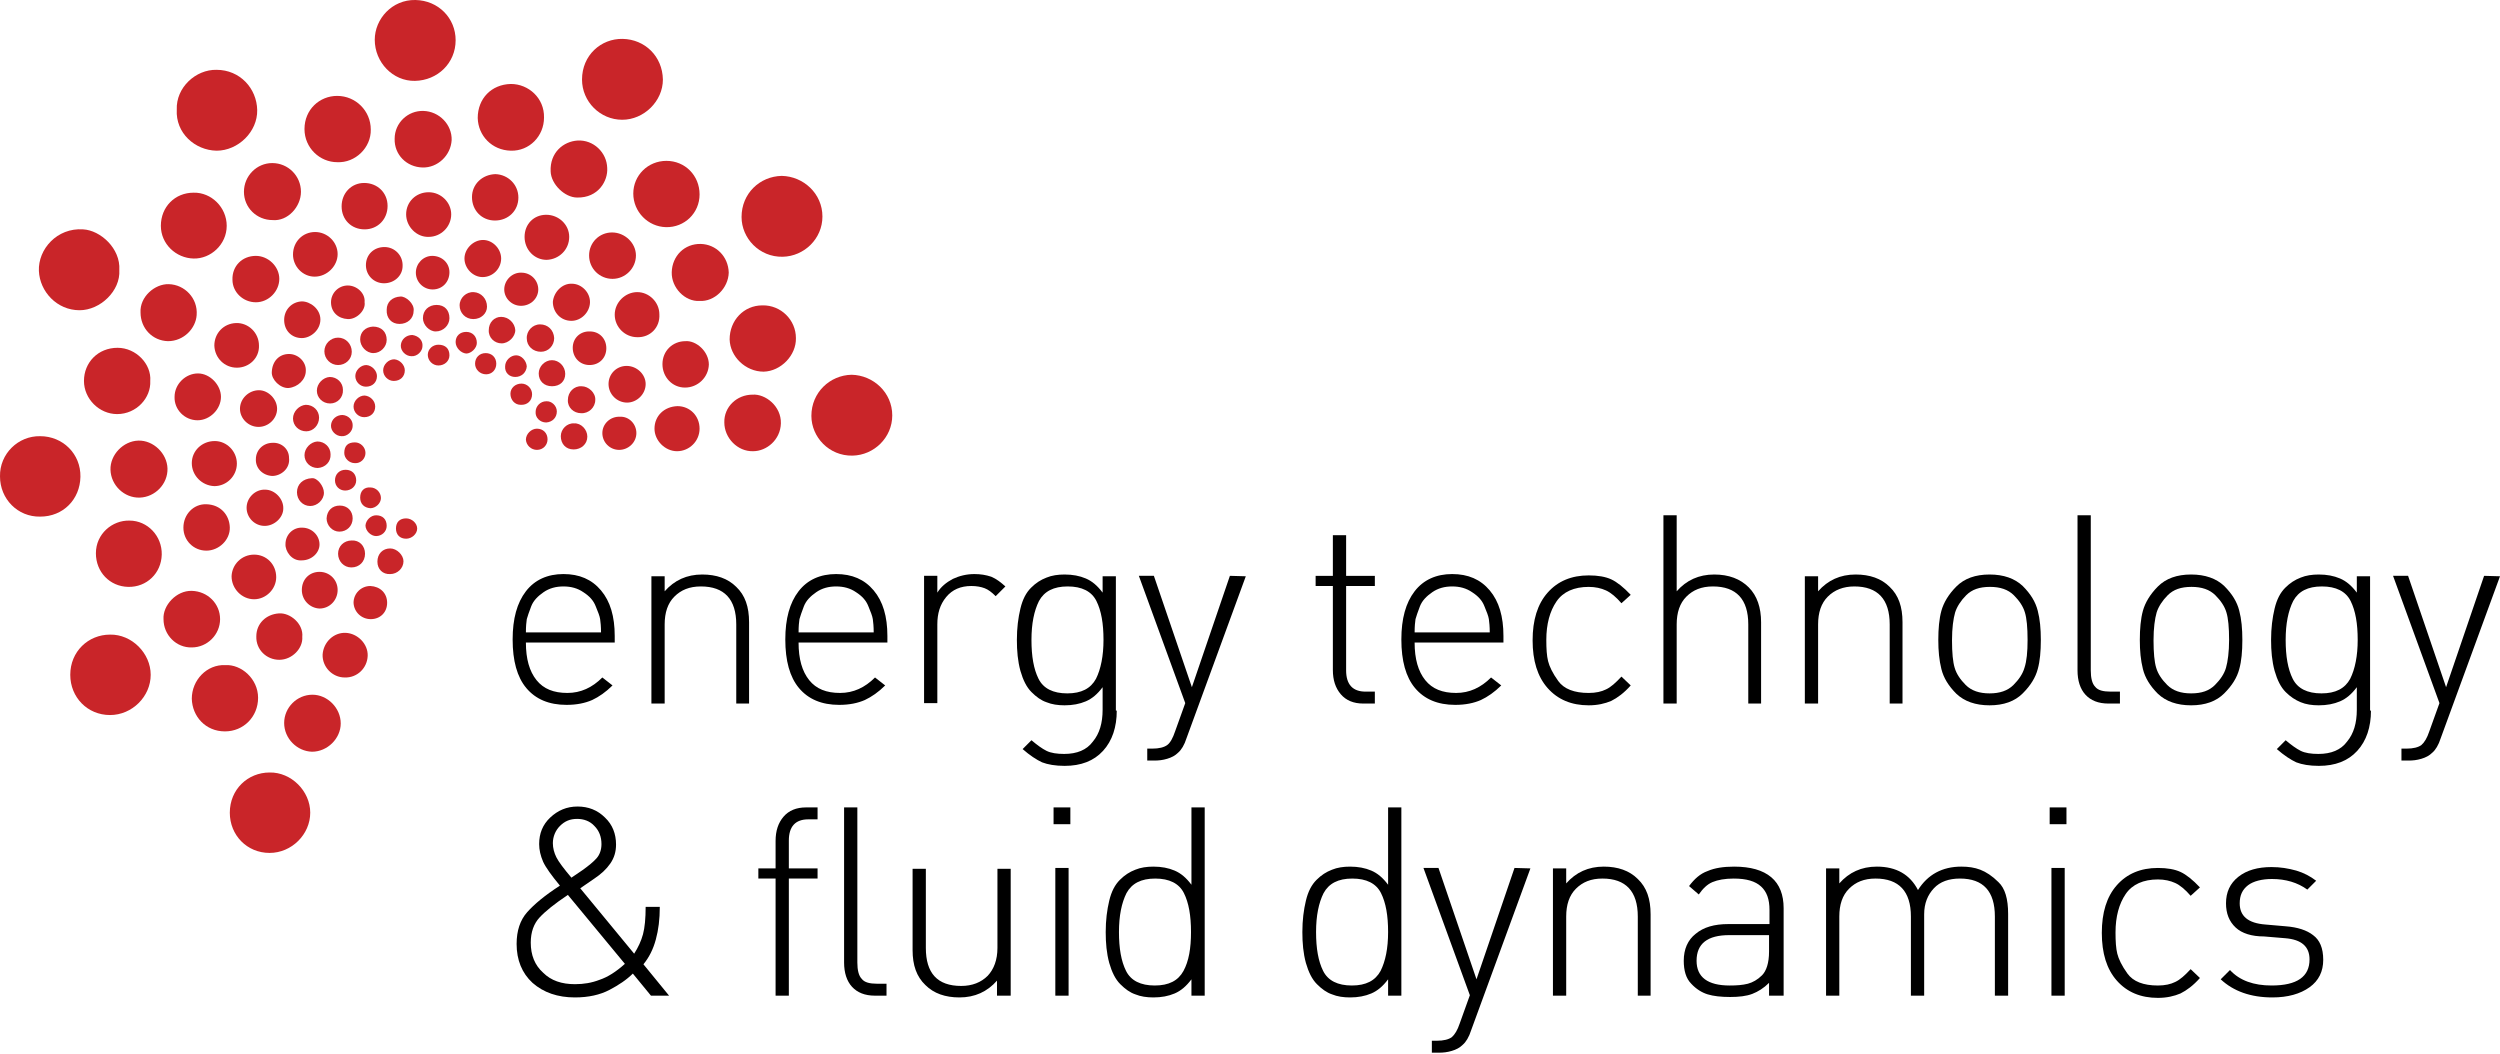 <?xml version="1.0" encoding="utf-8"?>
<!-- Generator: Adobe Illustrator 21.0.2, SVG Export Plug-In . SVG Version: 6.00 Build 0)  -->
<svg version="1.1" id="Layer_1" xmlns="http://www.w3.org/2000/svg" xmlns:xlink="http://www.w3.org/1999/xlink" x="0px" y="0px"
	 viewBox="0 0 565.7 238.4" style="enable-background:new 0 0 565.7 238.4;" xml:space="preserve">
<style type="text/css">
	.st0{fill:#C92529;}
</style>
<g>
	<path d="M139,145.4h-20c0,3.7,0.8,6.5,2.4,8.5c1.6,2,3.9,2.9,7,2.9c3,0,5.6-1.2,7.9-3.5l2.3,1.8c-1.5,1.5-3.1,2.6-4.6,3.3
		c-1.6,0.7-3.5,1.1-5.8,1.1c-4,0-7-1.3-9.1-3.8c-2.1-2.5-3.1-6.2-3.1-11c0-4.7,1-8.3,3-10.9c2-2.6,4.9-3.9,8.5-3.9
		c3.6,0,6.4,1.2,8.5,3.7c2.1,2.5,3.1,5.9,3.1,10.3V145.4z M136,143c0-1.2-0.1-2.2-0.2-2.9c-0.1-0.7-0.5-1.7-1-2.9
		c-0.5-1.3-1.4-2.3-2.8-3.2c-1.3-0.9-2.8-1.3-4.5-1.3c-1.7,0-3.2,0.4-4.5,1.3c-1.3,0.9-2.3,1.9-2.8,3.2c-0.5,1.3-0.8,2.2-1,2.9
		c-0.1,0.7-0.2,1.6-0.2,3H136z"/>
	<path d="M169.6,159.2h-3v-17.9c0-5.7-2.7-8.6-8-8.6c-2.6,0-4.5,0.8-6,2.3s-2.2,3.6-2.2,6.3v17.9h-3v-28.8h3v3.4
		c2.2-2.5,5-3.8,8.5-3.8c3.2,0,5.8,0.9,7.7,2.8c2,1.9,2.9,4.5,2.9,8V159.2z"/>
	<path d="M200.7,145.4h-20c0,3.7,0.8,6.5,2.4,8.5c1.6,2,3.9,2.9,7,2.9c3,0,5.6-1.2,7.9-3.5l2.3,1.8c-1.5,1.5-3.1,2.6-4.6,3.3
		c-1.6,0.7-3.5,1.1-5.8,1.1c-4,0-7-1.3-9.1-3.8c-2.1-2.5-3.1-6.2-3.1-11c0-4.7,1-8.3,3-10.9c2-2.6,4.9-3.9,8.5-3.9
		c3.6,0,6.4,1.2,8.5,3.7c2.1,2.5,3.1,5.9,3.1,10.3V145.4z M197.7,143c0-1.2-0.1-2.2-0.2-2.9c-0.1-0.7-0.5-1.7-1-2.9
		c-0.5-1.3-1.4-2.3-2.8-3.2c-1.3-0.9-2.8-1.3-4.5-1.3c-1.7,0-3.2,0.4-4.5,1.3c-1.3,0.9-2.3,1.9-2.8,3.2c-0.5,1.3-0.8,2.2-1,2.9
		c-0.1,0.7-0.2,1.6-0.2,3H197.7z"/>
	<path d="M227.5,132.7l-2.2,2.2c-0.9-0.9-1.7-1.5-2.5-1.8c-0.8-0.3-1.8-0.5-3-0.5c-2.4,0-4.3,0.8-5.7,2.5c-1.4,1.7-2,3.7-2,6.2v17.8
		h-3v-28.8h3v3.8c0.8-1.3,2-2.3,3.5-3.1c1.5-0.7,3.1-1.1,4.9-1.1c1.4,0,2.6,0.2,3.8,0.6C225.5,131,226.5,131.8,227.5,132.7z"/>
	<path d="M252.7,160.8c0,3.7-1,6.8-3.1,9.1c-2.1,2.3-5,3.4-8.7,3.4c-2.1,0-3.8-0.3-5.1-0.8c-1.3-0.6-2.8-1.6-4.4-3l2-2
		c1.3,1.1,2.4,1.9,3.4,2.4c1,0.5,2.4,0.7,4,0.7c2.9,0,5.1-0.9,6.5-2.8c1.5-1.8,2.2-4.2,2.2-7.2v-5.1c-1.2,1.6-2.4,2.6-3.8,3.2
		s-3,0.9-4.8,0.9c-1.5,0-2.9-0.2-4.1-0.7c-1.2-0.4-2.3-1.2-3.4-2.3c-1.1-1.1-1.9-2.7-2.5-4.8c-0.6-2.2-0.8-4.5-0.8-7
		c0-2.7,0.3-5,0.8-7.1c0.5-2.1,1.3-3.6,2.4-4.7c1.1-1.1,2.2-1.8,3.5-2.3c1.2-0.5,2.6-0.7,4.1-0.7c1.8,0,3.4,0.3,4.8,0.9
		c1.4,0.6,2.6,1.6,3.8,3.2v-3.7h3V160.8z M249.7,144.8c0-3.7-0.5-6.6-1.6-8.8c-1.1-2.2-3.3-3.3-6.5-3.3c-3.2,0-5.3,1.1-6.5,3.3
		c-1.1,2.2-1.7,5.1-1.7,8.8c0,3.7,0.5,6.6,1.6,8.8c1.1,2.2,3.3,3.3,6.5,3.3c3.2,0,5.3-1.1,6.5-3.3
		C249.1,151.4,249.7,148.4,249.7,144.8z"/>
	<path d="M281.9,130.4L268.5,167c-0.5,1.6-1.2,2.7-1.9,3.3c-0.7,0.7-1.5,1.1-2.5,1.4s-1.9,0.4-2.9,0.4h-1.6v-2.7h1.1
		c1.6,0,2.7-0.3,3.4-0.8s1.3-1.6,1.8-3.1l2.3-6.4l-10.5-28.8l3.4,0l8.6,25.2l8.6-25.2L281.9,130.4z"/>
	<path d="M311.1,159.2h-2.6c-2.2,0-3.9-0.7-5.1-2.1c-1.2-1.4-1.8-3.2-1.8-5.5v-19h-3.9v-2.3h3.9v-9.2h3v9.2h6.5v2.3h-6.5v19.1
		c0,3.2,1.5,4.8,4.4,4.8h2.1V159.2z"/>
	<path d="M340.1,145.4h-20c0,3.7,0.8,6.5,2.4,8.5c1.6,2,3.9,2.9,7,2.9c3,0,5.6-1.2,7.9-3.5l2.3,1.8c-1.5,1.5-3.1,2.6-4.6,3.3
		c-1.6,0.7-3.5,1.1-5.8,1.1c-4,0-7-1.3-9.1-3.8c-2.1-2.5-3.1-6.2-3.1-11c0-4.7,1-8.3,3-10.9c2-2.6,4.9-3.9,8.5-3.9
		c3.6,0,6.4,1.2,8.5,3.7s3.1,5.9,3.1,10.3V145.4z M337.1,143c0-1.2-0.1-2.2-0.2-2.9c-0.1-0.7-0.5-1.7-1-2.9
		c-0.5-1.3-1.4-2.3-2.8-3.2c-1.3-0.9-2.8-1.3-4.5-1.3c-1.7,0-3.2,0.4-4.5,1.3c-1.3,0.9-2.3,1.9-2.8,3.2c-0.5,1.3-0.8,2.2-1,2.9
		c-0.1,0.7-0.2,1.6-0.2,3H337.1z"/>
	<path d="M369,155.1c-1.5,1.7-3,2.8-4.4,3.5c-1.4,0.6-3.1,1-5.1,1c-3.9,0-7-1.3-9.3-3.9c-2.3-2.6-3.4-6.2-3.4-10.8
		c0-4.6,1.1-8.2,3.4-10.8c2.3-2.6,5.4-3.9,9.3-3.9c2.1,0,3.8,0.3,5.1,0.9c1.3,0.6,2.8,1.8,4.4,3.5l-2.1,1.9
		c-1.2-1.4-2.4-2.4-3.5-2.9c-1.1-0.5-2.4-0.8-3.9-0.8c-3.3,0-5.8,1.1-7.3,3.3c-1.5,2.2-2.3,5.1-2.3,8.7c0,2,0.1,3.6,0.4,4.8
		c0.3,1.2,1,2.7,2.3,4.5c1.3,1.8,3.6,2.7,6.9,2.7c1.6,0,2.9-0.3,3.9-0.8c1.1-0.5,2.2-1.5,3.5-2.9L369,155.1z"/>
	<path d="M398.6,159.2h-3v-17.9c0-5.7-2.7-8.6-8-8.6c-2.6,0-4.5,0.8-6,2.3s-2.2,3.6-2.2,6.3v17.9h-3v-42.6h3v17.2
		c2.2-2.5,5-3.8,8.5-3.8c3.3,0,5.9,1,7.8,2.9c1.9,1.9,2.8,4.6,2.8,7.9V159.2z"/>
	<path d="M430.6,159.2h-3v-17.9c0-5.7-2.7-8.6-8-8.6c-2.5,0-4.5,0.8-6,2.3s-2.2,3.6-2.2,6.3v17.9h-3v-28.8h3v3.4
		c2.2-2.5,5-3.8,8.5-3.8c3.2,0,5.8,0.9,7.7,2.8c2,1.9,2.9,4.5,2.9,8V159.2z"/>
	<path d="M461.8,144.8c0,2.6-0.2,4.8-0.7,6.6c-0.5,1.9-1.6,3.7-3.4,5.5c-1.8,1.8-4.3,2.7-7.5,2.7c-3.2,0-5.7-0.9-7.5-2.6
		c-1.8-1.8-2.9-3.6-3.4-5.6s-0.7-4.1-0.7-6.6c0-2.5,0.2-4.8,0.7-6.6s1.6-3.7,3.4-5.5c1.8-1.8,4.3-2.7,7.5-2.7c3.2,0,5.7,0.9,7.5,2.6
		c1.8,1.8,2.9,3.6,3.4,5.6C461.6,140.1,461.8,142.3,461.8,144.8z M458.8,144.8c0-2.8-0.2-4.9-0.6-6.2c-0.4-1.4-1.3-2.7-2.5-3.9
		c-1.3-1.3-3.1-1.9-5.4-1.9c-2.4,0-4.1,0.6-5.4,1.9c-1.2,1.2-2.1,2.6-2.5,3.9c-0.4,1.4-0.7,3.5-0.7,6.3s0.2,4.9,0.6,6.2
		c0.4,1.4,1.3,2.7,2.5,3.9c1.3,1.3,3.1,1.9,5.4,1.9c2.3,0,4.1-0.6,5.4-1.9c1.2-1.2,2.1-2.5,2.5-3.9
		C458.6,149.6,458.8,147.5,458.8,144.8z"/>
	<path d="M479.7,159.2h-2.6c-2.3,0-4-0.7-5.2-2s-1.8-3.2-1.8-5.5v-35.1h3v35.1c0,1.7,0.3,3,1,3.7c0.6,0.8,1.8,1.1,3.5,1.1h2.1V159.2
		z"/>
	<path d="M507.4,144.8c0,2.6-0.2,4.8-0.7,6.6c-0.5,1.9-1.6,3.7-3.4,5.5c-1.8,1.8-4.3,2.7-7.5,2.7s-5.7-0.9-7.5-2.6
		c-1.8-1.8-2.9-3.6-3.4-5.6s-0.7-4.1-0.7-6.6c0-2.5,0.2-4.8,0.7-6.6s1.6-3.7,3.4-5.5c1.8-1.8,4.3-2.7,7.5-2.7s5.7,0.9,7.5,2.6
		c1.8,1.8,2.9,3.6,3.4,5.6C507.2,140.1,507.4,142.3,507.4,144.8z M504.4,144.8c0-2.8-0.2-4.9-0.6-6.2c-0.4-1.4-1.3-2.7-2.5-3.9
		c-1.3-1.3-3.1-1.9-5.4-1.9c-2.4,0-4.1,0.6-5.4,1.9c-1.2,1.2-2.1,2.6-2.5,3.9c-0.4,1.4-0.7,3.5-0.7,6.3s0.2,4.9,0.6,6.2
		c0.4,1.4,1.3,2.7,2.5,3.9c1.3,1.3,3.1,1.9,5.4,1.9c2.4,0,4.1-0.6,5.4-1.9c1.2-1.2,2.1-2.5,2.5-3.9S504.4,147.5,504.4,144.8z"/>
	<path d="M536.5,160.8c0,3.7-1,6.8-3.1,9.1c-2.1,2.3-5,3.4-8.7,3.4c-2.1,0-3.8-0.3-5.1-0.8c-1.3-0.6-2.8-1.6-4.4-3l2-2
		c1.3,1.1,2.4,1.9,3.4,2.4c1,0.5,2.4,0.7,4,0.7c2.9,0,5.1-0.9,6.5-2.8c1.5-1.8,2.2-4.2,2.2-7.2v-5.1c-1.2,1.6-2.4,2.6-3.8,3.2
		s-3,0.9-4.8,0.9c-1.5,0-2.9-0.2-4.1-0.7s-2.3-1.2-3.4-2.3s-1.9-2.7-2.5-4.8c-0.6-2.2-0.8-4.5-0.8-7c0-2.7,0.3-5,0.8-7.1
		s1.3-3.6,2.4-4.7c1.1-1.1,2.2-1.8,3.5-2.3c1.2-0.5,2.6-0.7,4.1-0.7c1.8,0,3.4,0.3,4.8,0.9c1.4,0.6,2.6,1.6,3.8,3.2v-3.7h3V160.8z
		 M533.5,144.8c0-3.7-0.5-6.6-1.6-8.8c-1.1-2.2-3.3-3.3-6.5-3.3c-3.2,0-5.3,1.1-6.5,3.3c-1.1,2.2-1.7,5.1-1.7,8.8
		c0,3.7,0.5,6.6,1.6,8.8c1.1,2.2,3.3,3.3,6.5,3.3c3.2,0,5.3-1.1,6.5-3.3C532.9,151.4,533.5,148.4,533.5,144.8z"/>
	<path d="M565.7,130.4L552.3,167c-0.5,1.6-1.2,2.7-1.9,3.3c-0.7,0.7-1.5,1.1-2.5,1.4s-1.9,0.4-2.9,0.4h-1.6v-2.7h1.1
		c1.6,0,2.7-0.3,3.4-0.8c0.7-0.6,1.3-1.6,1.8-3.1l2.3-6.4l-10.5-28.8l3.4,0l8.6,25.2l8.6-25.2L565.7,130.4z"/>
	<path d="M151.4,225.3l-4.1,0l-4.1-5c-1.4,1.4-3.2,2.6-5.3,3.7c-2.1,1.1-4.7,1.7-7.8,1.7c-3.9,0-7.1-1.1-9.6-3.3
		c-2.4-2.2-3.6-5.2-3.6-8.8c0-3,0.8-5.4,2.4-7.2c1.6-1.8,4-3.8,7.4-6c-1.9-2.3-3.2-4.1-3.8-5.4c-0.6-1.4-0.9-2.7-0.9-4
		c0-2.4,0.8-4.4,2.5-6c1.7-1.6,3.7-2.5,6.2-2.5c2.4,0,4.5,0.8,6.2,2.5c1.7,1.6,2.5,3.7,2.5,6.1c0,1.6-0.4,3-1.3,4.3
		c-0.9,1.3-2.1,2.4-3.6,3.4l-3.2,2.2l12.2,14.8c0.9-1.4,1.6-2.9,2-4.4c0.4-1.5,0.6-3.6,0.6-6.2h3.2c0,2.8-0.3,5.2-0.9,7.4
		c-0.6,2.2-1.5,4-2.8,5.6L151.4,225.3z M141.4,218.1l-12.9-15.6c-3,2-5.1,3.7-6.4,5.1c-1.3,1.4-2,3.3-2,5.7c0,2.8,0.9,5.1,2.8,6.8
		c1.8,1.8,4.2,2.6,7.2,2.6c2,0,3.8-0.3,5.6-1C137.5,221.1,139.4,219.9,141.4,218.1z M136.1,191c0-1.6-0.5-3-1.6-4.1
		c-1-1.1-2.4-1.6-3.9-1.6c-1.6,0-2.8,0.5-3.9,1.6c-1,1-1.6,2.4-1.6,3.9c0,1.1,0.3,2.2,0.8,3.2c0.5,1,1.7,2.6,3.4,4.6l2.5-1.7
		c1.4-1,2.5-1.9,3.2-2.7C135.7,193.4,136.1,192.3,136.1,191z"/>
	<path d="M185,198.8h-6.5v26.5h-3v-26.5h-3.9v-2.3h3.9v-6.2c0-2.3,0.6-4.1,1.8-5.5c1.2-1.4,2.9-2.1,5.1-2.1h2.6v2.7h-2.1
		c-2.9,0-4.4,1.6-4.4,4.8v6.3h6.5V198.8z"/>
	<path d="M200.6,225.3H198c-2.3,0-4-0.7-5.2-2c-1.2-1.3-1.8-3.2-1.8-5.5v-35.1h3v35.1c0,1.7,0.3,3,1,3.7c0.6,0.8,1.8,1.1,3.5,1.1
		h2.1V225.3z"/>
	<path d="M228.6,225.3h-3v-3.4c-2.2,2.5-5,3.8-8.5,3.8c-3.2,0-5.8-0.9-7.7-2.8c-2-1.9-2.9-4.5-2.9-7.9v-18.4h3v17.9
		c0,5.7,2.6,8.6,8,8.6c2.5,0,4.5-0.8,6-2.3c1.4-1.5,2.2-3.6,2.2-6.3v-17.9h3V225.3z"/>
	<path d="M242.2,186.5h-3.8v-3.8h3.8V186.5z M241.8,225.3h-3v-28.9h3V225.3z"/>
	<path d="M272.6,225.3h-3v-3.7c-1.2,1.6-2.4,2.6-3.8,3.2s-3,0.9-4.8,0.9c-1.5,0-2.9-0.2-4.1-0.7c-1.2-0.4-2.3-1.2-3.4-2.3
		c-1.1-1.1-1.9-2.7-2.5-4.8c-0.6-2.2-0.8-4.5-0.8-7c0-2.7,0.3-5,0.8-7.1c0.5-2.1,1.3-3.6,2.4-4.7c1.1-1.1,2.2-1.8,3.5-2.3
		c1.2-0.5,2.6-0.7,4.1-0.7c1.8,0,3.4,0.3,4.8,0.9c1.4,0.6,2.6,1.6,3.8,3.2v-17.5h3V225.3z M269.5,210.9c0-3.7-0.5-6.6-1.6-8.8
		c-1.1-2.2-3.3-3.3-6.5-3.3c-3.2,0-5.3,1.1-6.5,3.3c-1.1,2.2-1.7,5.1-1.7,8.8c0,3.7,0.5,6.6,1.6,8.8c1.1,2.2,3.3,3.3,6.5,3.3
		c3.2,0,5.3-1.1,6.5-3.3C269,217.5,269.5,214.6,269.5,210.9z"/>
	<path d="M317.1,225.3h-3v-3.7c-1.2,1.6-2.4,2.6-3.8,3.2s-3,0.9-4.8,0.9c-1.5,0-2.9-0.2-4.1-0.7c-1.2-0.4-2.3-1.2-3.4-2.3
		c-1.1-1.1-1.9-2.7-2.5-4.8c-0.6-2.2-0.8-4.5-0.8-7c0-2.7,0.3-5,0.8-7.1c0.5-2.1,1.3-3.6,2.4-4.7c1.1-1.1,2.2-1.8,3.5-2.3
		c1.2-0.5,2.6-0.7,4.1-0.7c1.8,0,3.4,0.3,4.8,0.9c1.4,0.6,2.6,1.6,3.8,3.2v-17.5h3V225.3z M314.1,210.9c0-3.7-0.5-6.6-1.6-8.8
		c-1.1-2.2-3.3-3.3-6.5-3.3c-3.2,0-5.3,1.1-6.5,3.3c-1.1,2.2-1.7,5.1-1.7,8.8c0,3.7,0.5,6.6,1.6,8.8c1.1,2.2,3.3,3.3,6.5,3.3
		c3.2,0,5.3-1.1,6.5-3.3C313.5,217.5,314.1,214.6,314.1,210.9z"/>
	<path d="M346.3,196.5l-13.4,36.6c-0.5,1.6-1.2,2.7-1.9,3.3c-0.7,0.7-1.5,1.1-2.5,1.4s-1.9,0.4-2.9,0.4H324v-2.7h1.1
		c1.6,0,2.7-0.3,3.4-0.8c0.7-0.6,1.3-1.6,1.8-3.1l2.3-6.4l-10.5-28.8l3.4,0l8.6,25.2l8.6-25.2L346.3,196.5z"/>
	<path d="M373.6,225.3h-3v-17.9c0-5.7-2.7-8.6-8-8.6c-2.6,0-4.5,0.8-6,2.3s-2.2,3.6-2.2,6.3v17.9h-3v-28.8h3v3.4
		c2.2-2.5,5-3.8,8.5-3.8c3.2,0,5.8,0.9,7.7,2.8c2,1.9,2.9,4.5,2.9,8V225.3z"/>
	<path d="M403.3,225.3h-3v-2.9c-1.2,1.2-2.5,2-3.8,2.5c-1.3,0.5-3,0.7-5,0.7c-2.1,0-3.8-0.2-5.1-0.6c-1.3-0.4-2.6-1.2-3.7-2.4
		c-1.2-1.2-1.7-3-1.7-5.2c0-2.6,0.9-4.7,2.7-6.1c1.8-1.5,4.2-2.2,7.4-2.2h9.3v-3.2c0-2.4-0.6-4.1-1.9-5.3c-1.3-1.2-3.3-1.8-6.2-1.8
		c-2,0-3.6,0.3-4.8,0.8c-1.2,0.5-2.2,1.5-3.1,2.8l-2.2-1.9c1.2-1.6,2.5-2.8,4.2-3.4c1.6-0.7,3.6-1,6-1c3.7,0,6.5,0.8,8.4,2.4
		c1.9,1.6,2.8,4,2.8,7V225.3z M400.3,215.3v-3.7h-9c-4.9,0-7.4,1.9-7.4,5.8c0,3.7,2.5,5.6,7.5,5.6c1.6,0,2.9-0.1,4.1-0.4
		c1.1-0.3,2.2-0.9,3.2-1.9C399.7,219.7,400.3,217.9,400.3,215.3z"/>
	<path d="M454.4,225.3h-3v-17.9c0-5.7-2.6-8.6-7.9-8.6c-2.5,0-4.5,0.7-5.9,2.2c-1.4,1.5-2.2,3.4-2.2,5.9v18.4h-3v-17.9
		c0-5.7-2.7-8.6-8-8.6c-2.6,0-4.5,0.8-6,2.3s-2.2,3.6-2.2,6.3v17.9h-3v-28.8h3v3.4c2.2-2.5,5-3.8,8.5-3.8c4.4,0,7.5,1.8,9.3,5.3
		c2.2-3.5,5.5-5.3,9.8-5.3c1.6,0,3,0.2,4.3,0.7c1.3,0.5,2.7,1.4,4.1,2.8c1.5,1.4,2.2,3.8,2.2,7.2V225.3z"/>
	<path d="M467.6,186.5h-3.8v-3.8h3.8V186.5z M467.2,225.3h-3v-28.9h3V225.3z"/>
	<path d="M497.8,221.3c-1.5,1.7-3,2.8-4.4,3.5c-1.4,0.6-3.1,1-5.1,1c-3.9,0-7-1.3-9.3-3.9c-2.3-2.6-3.4-6.2-3.4-10.8
		c0-4.6,1.1-8.2,3.4-10.8s5.4-3.9,9.3-3.9c2.1,0,3.8,0.3,5.1,0.9c1.3,0.6,2.8,1.8,4.4,3.5l-2.1,1.9c-1.2-1.4-2.4-2.4-3.5-2.9
		c-1.1-0.5-2.4-0.8-3.9-0.8c-3.3,0-5.8,1.1-7.3,3.3c-1.5,2.2-2.3,5.1-2.3,8.7c0,2,0.1,3.6,0.4,4.8c0.3,1.2,1,2.7,2.3,4.5
		c1.3,1.8,3.6,2.7,6.9,2.7c1.6,0,2.9-0.3,3.9-0.8c1.1-0.5,2.2-1.5,3.5-2.9L497.8,221.3z"/>
	<path d="M525.7,217.2c0,2.6-1,4.7-3.1,6.2c-2.1,1.5-4.9,2.3-8.4,2.3c-4.9,0-8.8-1.4-11.7-4.1l2.1-2.1c2.2,2.4,5.4,3.5,9.4,3.5
		c5.8,0,8.6-2,8.6-5.9c0-2.9-1.8-4.5-5.5-4.8l-4.8-0.4c-2.8,0-5-0.7-6.4-2c-1.5-1.4-2.2-3.2-2.2-5.5c0-2.5,0.9-4.5,2.8-6
		c1.9-1.5,4.4-2.2,7.5-2.2c2,0,3.8,0.3,5.6,0.8c1.7,0.5,3.2,1.3,4.5,2.3l-2,2c-2.2-1.6-4.9-2.4-8-2.4c-2.3,0-4.2,0.5-5.4,1.4
		c-1.3,1-1.9,2.3-1.9,4.1c0,2.9,1.9,4.5,5.8,4.8l4.6,0.4c2.7,0.2,4.8,0.9,6.2,2C524.9,212.7,525.7,214.5,525.7,217.2z"/>
</g>
<path class="st0" d="M69.3,97.6c-1.7,0-3-1.3-3-2.9c0-1.6,1.4-3,2.9-3.1c1.7,0,3,1.3,3,2.9C72.2,96.2,70.9,97.6,69.3,97.6z"/>
<path class="st0" d="M71.9,105.9c-1.7,0-3-1.3-3-2.9c0-1.6,1.4-3,2.9-3.1c1.7,0,3,1.3,3,2.9C74.9,104.5,73.6,105.8,71.9,105.9z"/>
<path class="st0" d="M79.8,96.4c0,1.2-1.2,2.4-2.5,2.3c-1.3,0-2.5-1.2-2.4-2.5c0.1-1.3,1.2-2.3,2.6-2.3C78.9,94,79.9,95.1,79.8,96.4
	z"/>
<path class="st0" d="M85.3,85.1c0,1.4-1,2.4-2.5,2.4c-1.3,0-2.4-1.1-2.4-2.4c0-1.3,1.2-2.5,2.5-2.5C84.2,82.7,85.3,83.9,85.3,85.1z"
	/>
<path class="st0" d="M176.9,39.8c4.9,0.1,9.2,4,9.2,9.2c0,5-4.1,9-9,9.1c-5.3,0.1-9.3-4.2-9.3-9C167.8,43.8,171.9,39.9,176.9,39.8z"
	/>
<path class="st0" d="M192.7,84.8c4.9,0.1,9.2,4,9.2,9.2c0,5-4.1,9-9,9.1c-5.3,0.1-9.3-4.2-9.3-9C183.6,88.8,187.8,84.9,192.7,84.8z"
	/>
<path class="st0" d="M84.8,9c0-4.7,3.9-9.1,9.2-9c5.2,0.1,9.1,4.1,9.1,9.1c0,5.2-4.1,9.1-9.2,9.2C88.9,18.4,84.8,14.1,84.8,9z"/>
<path class="st0" d="M40,24.8c-0.2-5,4.3-9.1,9-9c5.3,0,9.1,4.2,9.2,9.1c0.1,4.9-4.3,9.2-9.2,9.2C44.1,34,39.7,30.1,40,24.8z"/>
<path class="st0" d="M27,61.1c0.3,4.7-4.3,9.1-9,9.1c-5.1,0-9-4.2-9.2-8.9c-0.2-4.9,4.1-9.8,10-9.4C22.7,52.1,27.3,56.2,27,61.1z"/>
<path class="st0" d="M140.8,27.1c-5,0-9.1-4.1-9.1-9.1c0-5.5,4.3-9.3,9.2-9.2c5,0.1,9,3.9,9.1,9.2C150,22.9,145.7,27.1,140.8,27.1z"
	/>
<path class="st0" d="M0,107.8c-0.1-5.1,4.1-9.2,9.1-9.1c5.1,0,9.2,4,9.1,9.2c-0.1,5.1-3.9,9-9.1,9C4,117,0,112.9,0,107.8z"/>
<path class="st0" d="M61,193c-5.1,0-9-4-9-9.1c0-5.3,4.1-9.1,9-9.1c4.9-0.1,9.2,4.2,9.2,9.1C70.2,188.8,66,193,61,193z"/>
<path class="st0" d="M24.9,161.8c-5.1,0-9-4-9-9.1c0-5.3,4.1-9.1,9-9.1c4.9-0.1,9.2,4.2,9.2,9.1C34.1,157.6,29.9,161.8,24.9,161.8z"
	/>
<path class="st0" d="M172.8,84.1c-4.1,0-7.6-3.4-7.7-7.3c0-4.3,3.2-7.7,7.4-7.7c4.2-0.1,7.6,3.3,7.6,7.4
	C180.2,80.4,176.7,84,172.8,84.1z"/>
<path class="st0" d="M76.3,36.7c-3.9,0-7.4-3.2-7.4-7.5c0-4.4,3.4-7.5,7.4-7.5c4.2,0,7.6,3.4,7.6,7.6C84,33.4,80.4,36.9,76.3,36.7z"
	/>
<path class="st0" d="M123.1,26.6c0,4.2-3.3,7.6-7.5,7.5c-4.3-0.1-7.4-3.4-7.5-7.4c0-4.4,3.1-7.6,7.5-7.7
	C119.6,19,123.2,22.2,123.1,26.6z"/>
<path class="st0" d="M158.3,44c0,4.2-3.4,7.5-7.6,7.4c-4.1-0.1-7.4-3.5-7.4-7.6c0-4.1,3.3-7.4,7.5-7.4C155,36.4,158.3,39.7,158.3,44
	z"/>
<path class="st0" d="M36.4,51.1c0-4.3,3.2-7.5,7.4-7.5c4-0.1,7.5,3.3,7.5,7.5c0,4.2-3.6,7.5-7.5,7.4C39.8,58.4,36.4,55.2,36.4,51.1z
	"/>
<path class="st0" d="M36.6,125.5c-0.1,4.2-3.4,7.4-7.6,7.3c-4.2-0.1-7.3-3.4-7.3-7.6c0-4.4,3.7-7.5,7.6-7.4
	C33.4,117.8,36.7,121.3,36.6,125.5z"/>
<path class="st0" d="M34,86.2c0.2,3.8-3.1,7.5-7.5,7.5c-4,0-7.5-3.4-7.5-7.5c0-4.2,3.2-7.5,7.6-7.5C30.8,78.7,34.3,82.4,34,86.2z"/>
<path class="st0" d="M51,150.5c3.6-0.2,7.4,3.1,7.4,7.4c0,4.3-3.3,7.6-7.5,7.6c-4.4,0-7.4-3.4-7.5-7.4
	C43.4,153.9,46.8,150.3,51,150.5z"/>
<path class="st0" d="M61.7,49.8c-3.6,0-6.5-2.8-6.5-6.4c0-3.6,2.9-6.5,6.4-6.5c3.6,0,6.5,2.9,6.5,6.5C68.1,46.8,65.1,50.1,61.7,49.8
	z"/>
<path class="st0" d="M130.6,44.7c-2.8,0-5.9-3-6-5.9c-0.2-4.3,2.9-6.8,6.1-7c3.6-0.2,6.6,2.7,6.7,6.2
	C137.6,40.9,135.4,44.8,130.6,44.7z"/>
<path class="st0" d="M158.3,68.1c-3.3,0.2-6.4-3-6.3-6.5c0.1-3.7,2.9-6.5,6.6-6.4c3.4,0.1,6.2,2.8,6.3,6.5
	C164.8,65.2,161.7,68.3,158.3,68.1z"/>
<path class="st0" d="M31.6,112.6c-3.5,0.1-6.5-2.8-6.6-6.3c-0.1-3.4,2.9-6.5,6.3-6.6c3.4-0.1,6.5,2.9,6.6,6.3
	C38,109.5,35.1,112.5,31.6,112.6z"/>
<path class="st0" d="M170.3,89.3c2.9-0.2,6.5,2.6,6.4,6.5c-0.1,3.7-3.2,6.3-6.3,6.3c-3.5,0.1-6.5-3-6.5-6.5
	C163.8,92.1,166.7,89.3,170.3,89.3z"/>
<path class="st0" d="M31.8,70.7c-0.2-3.5,3.2-6.5,6.4-6.4c3.6,0.1,6.6,3.2,6.3,7c-0.2,3-2.9,5.9-6.5,5.9
	C34.5,77.1,31.8,74.3,31.8,70.7z"/>
<path class="st0" d="M64.3,163.6c0-3.5,2.9-6.4,6.4-6.4c3.4,0,6.4,3,6.4,6.5c0,3.4-3,6.4-6.5,6.4C67.2,170,64.3,167.1,64.3,163.6z"
	/>
<path class="st0" d="M37,140.1c-0.2-3.1,2.9-6.5,6.4-6.4c3.6,0.1,6.4,2.9,6.4,6.4c0,3.5-2.9,6.4-6.4,6.4
	C39.9,146.6,37,143.7,37,140.1z"/>
<path class="st0" d="M95.6,37.9c-3.6-0.1-6.4-2.9-6.3-6.5c0-3.6,3-6.4,6.5-6.3c3.6,0.1,6.5,3.1,6.4,6.6C102,35.2,99,38,95.6,37.9z"
	/>
<path class="st0" d="M117.3,44.7c0,3-2.3,5.2-5.3,5.2c-3,0-5.2-2.3-5.2-5.3c0-2.9,2.3-5.1,5.3-5.2C115,39.5,117.3,41.8,117.3,44.7z"
	/>
<path class="st0" d="M138.6,63.1c-2.9,0-5.3-2.3-5.3-5.3c0-2.9,2.3-5.2,5.2-5.2c2.9,0,5.4,2.4,5.4,5.2
	C143.9,60.7,141.5,63.1,138.6,63.1z"/>
<path class="st0" d="M39.5,89.8c0-2.9,2.5-5.3,5.3-5.3c2.7,0,5.2,2.6,5.2,5.3c0,2.8-2.5,5.3-5.3,5.3C41.8,95.1,39.4,92.7,39.5,89.8z
	"/>
<path class="st0" d="M57.9,57.9c2.8,0,5.3,2.4,5.3,5.2c0,2.8-2.4,5.3-5.3,5.3c-2.9,0-5.3-2.3-5.3-5.1C52.5,60.2,54.8,57.9,57.9,57.9
	z"/>
<path class="st0" d="M155.1,77.2c2.4-0.2,5.3,2.3,5.3,5.3c-0.1,2.9-2.5,5.2-5.4,5.2c-2.9,0-5.1-2.4-5.1-5.3
	C149.9,79.4,152.2,77.2,155.1,77.2z"/>
<path class="st0" d="M87.7,46.6c0,3-2.2,5.3-5.2,5.3c-3,0-5.2-2.2-5.2-5.2c0-3,2.2-5.3,5.1-5.3C85.4,41.4,87.7,43.6,87.7,46.6z"/>
<path class="st0" d="M68.4,144.1c0.2,2.6-2.3,5.2-5.2,5.2c-2.9,0-5.3-2.3-5.2-5.3c0-2.9,2.2-5,5.1-5.2
	C65.7,138.6,68.7,141.2,68.4,144.1z"/>
<path class="st0" d="M46.7,124.6c-2.9,0-5.2-2.3-5.2-5.2c0-3,2.3-5.4,5.2-5.3c3.3,0.1,5.2,2.5,5.3,5.2
	C52.1,122.2,49.5,124.6,46.7,124.6z"/>
<path class="st0" d="M158.3,97c0,2.8-2.3,5.1-5.1,5.1c-2.7,0-5.1-2.4-5.1-5.1c0-2.9,2.2-5,5.2-5.1C156.1,91.9,158.3,94.1,158.3,97z"
	/>
<path class="st0" d="M144.2,76.3c-2.8,0-5.1-2.3-5.1-5.1c0-2.8,2.4-5.1,5.1-5.1c2.7,0,5,2.3,5,5C149.4,74.1,147.1,76.4,144.2,76.3z"
	/>
<path class="st0" d="M118.7,53.6c0-2.9,2.1-5,4.9-5c2.8,0,5.2,2.2,5.2,5c0,2.9-2.3,5.1-5.1,5.2C120.9,58.8,118.7,56.5,118.7,53.6z"
	/>
<path class="st0" d="M53.6,83.2c-2.8,0-5-2.2-5.1-5c0-2.8,2.1-5,4.9-5.1c2.8-0.1,5.2,2.2,5.2,5.1C58.7,81,56.4,83.2,53.6,83.2z"/>
<path class="st0" d="M91.9,48.5c0-2.8,2.2-5,5.1-5c2.8,0,5.1,2.3,5.1,5c0,2.8-2.3,5.1-5.1,5.1C94.3,53.7,91.9,51.3,91.9,48.5z"/>
<path class="st0" d="M66.3,57.6c0-2.9,2.2-5.1,5-5.1c2.8,0,5.1,2.3,5.1,5c0,2.7-2.4,5.1-5.2,5.1C68.5,62.6,66.3,60.3,66.3,57.6z"/>
<path class="st0" d="M57.5,125.5c2.8,0,5,2.2,5,5.1c0,2.7-2.3,5-5,5c-2.8,0-5.1-2.4-5.1-5.2C52.5,127.7,54.7,125.5,57.5,125.5z"/>
<path class="st0" d="M43.4,104.8c0-2.8,2.3-5,5.2-5c2.7,0,5,2.3,5,5.1c0,2.8-2.3,5.1-5.1,5.1C45.7,109.9,43.4,107.6,43.4,104.8z"/>
<path class="st0" d="M78.2,143.2c2.7,0.1,5.1,2.5,5,5.2c-0.1,2.8-2.4,5-5.2,4.9c-2.8,0-5.1-2.4-5-5.2
	C73.2,145.3,75.5,143.1,78.2,143.2z"/>
<path class="st0" d="M141.9,91.1c-2.3,0-4.2-1.9-4.2-4.2c0-2.3,1.8-4.1,4.1-4.1c2.3,0,4.3,1.9,4.3,4.1
	C146.1,89.2,144.1,91.1,141.9,91.1z"/>
<path class="st0" d="M129.4,64.2c2.2,0,4.2,2,4.1,4.3c-0.1,2.2-2,4.1-4.2,4.1c-2.4,0-4.2-1.9-4.2-4.3
	C125.3,66.1,127.2,64.1,129.4,64.2z"/>
<path class="st0" d="M105.1,58.5c0-2.2,2-4.2,4.2-4.2c2.2,0,4.1,2,4.1,4.2c0,2.3-1.9,4.2-4.2,4.2C107,62.7,105.1,60.7,105.1,58.5z"
	/>
<path class="st0" d="M86.9,64.1c-2.3,0-4.1-1.8-4.1-4.1c0-2.4,1.8-4.1,4.2-4.1c2.3,0,4.2,1.9,4.1,4.3C91.1,62.4,89.2,64.1,86.9,64.1
	z"/>
<path class="st0" d="M58.6,88.3c2.1,0,4.1,2,4.1,4.2c0,2.2-1.9,4.1-4.2,4.1c-2.3,0-4.2-1.9-4.2-4.1C54.3,90.2,56.3,88.3,58.6,88.3z"
	/>
<path class="st0" d="M68.3,133.5c0-2.4,1.7-4.1,4-4.1c2.3,0,4.1,1.8,4.1,4.1c0,2.3-1.8,4.2-4.1,4.2
	C70.1,137.6,68.3,135.8,68.3,133.5z"/>
<path class="st0" d="M64.3,72.4c0-2.3,1.7-4.1,4-4.2c1.9,0,4.2,1.7,4.2,4.1c0,2.4-2.2,4.2-4.2,4.2C66,76.5,64.3,74.8,64.3,72.4z"/>
<path class="st0" d="M59.9,119c-2.3,0-4.1-1.9-4.1-4.1c0-2.3,2-4.2,4.2-4.1c2.2,0,4.2,2.1,4.1,4.3C64.1,117.1,62.1,119,59.9,119z"/>
<path class="st0" d="M65.4,80.1c2.1,0,3.9,1.8,3.8,3.8c0,2-1.8,3.7-3.9,3.9c-1.9,0.1-3.9-1.9-3.8-3.6C61.6,81.7,63.2,80.1,65.4,80.1
	z"/>
<path class="st0" d="M121.8,65.5c0,2-1.7,3.7-3.9,3.7c-2.1,0-3.8-1.7-3.8-3.7c0-2.1,1.8-3.9,3.9-3.8
	C120.1,61.7,121.8,63.4,121.8,65.5z"/>
<path class="st0" d="M144,98c0,2.1-1.8,3.8-3.9,3.8c-2.1,0-3.8-1.7-3.8-3.8c0-2.1,1.8-3.8,4-3.7C142.3,94.2,144,95.9,144,98z"/>
<path class="st0" d="M82.5,68.4c0.3,1.8-1.8,3.9-3.8,3.8c-2.2-0.1-3.8-1.6-3.8-3.8c0-2.1,1.7-3.8,3.8-3.8
	C80.7,64.6,82.7,66.3,82.5,68.4z"/>
<path class="st0" d="M97.8,57.9c2.2,0,3.9,1.6,3.9,3.7c0,2.2-1.6,3.9-3.8,3.9c-2.1,0-3.8-1.7-3.8-3.8C94.1,59.6,95.8,57.9,97.8,57.9
	z"/>
<path class="st0" d="M65.4,103.6c0.3,2.5-1.9,4.1-3.8,4.1c-2.1-0.1-3.8-1.7-3.7-3.8c0-2.1,1.7-3.7,3.8-3.7
	C63.7,100.1,65.4,101.6,65.4,103.6z"/>
<path class="st0" d="M133.5,75c2.1,0,3.7,1.6,3.7,3.8c0,2.2-1.6,3.8-3.8,3.8c-2.2,0-3.8-1.7-3.8-3.9C129.6,76.5,131.3,74.9,133.5,75
	z"/>
<path class="st0" d="M87.6,136.4c0,2.2-1.6,3.7-3.7,3.7c-2.1,0-3.8-1.6-3.9-3.7c0-2.1,1.7-3.8,3.8-3.8
	C86,132.7,87.6,134.2,87.6,136.4z"/>
<path class="st0" d="M68.3,126.8c-2.3,0.2-3.8-2.1-3.7-3.7c0-2.1,1.7-3.8,3.8-3.7c2.1,0,3.9,1.7,3.9,3.8
	C72.3,125.1,70.5,126.8,68.3,126.8z"/>
<path class="st0" d="M107.1,72.2c-1.8,0-3.1-1.4-3.1-3.1c0-1.7,1.5-3.1,3.2-3c1.7,0.1,3,1.5,3,3.3C110.2,70.9,108.9,72.2,107.1,72.2
	z"/>
<path class="st0" d="M122.2,73.4c1.8,0,3.1,1.3,3.2,3.1c0,1.7-1.3,3.1-3,3.1c-1.8,0-3.2-1.3-3.2-3C119.1,74.9,120.5,73.4,122.2,73.4
	z"/>
<path class="st0" d="M131.6,87.4c1.6,0,3.2,1.5,3.1,3.1c0,1.7-1.5,3.1-3.2,3c-1.7,0-3.1-1.3-3-3C128.5,88.7,129.9,87.3,131.6,87.4z"
	/>
<path class="st0" d="M79.6,79.6c0,1.7-1.4,3-3.1,3c-1.7,0-3.1-1.4-3.1-3.1c0-1.7,1.4-3.1,3.1-3.1C78.2,76.4,79.6,77.8,79.6,79.6z"/>
<path class="st0" d="M93.6,70.3c0,1.8-1.4,3-3.2,3c-1.8,0-3-1.3-2.9-3.2c0-1.8,1.3-2.9,3.1-3C91.8,67,93.8,68.7,93.6,70.3z"/>
<path class="st0" d="M73.3,111.5c0,1.6-1.5,3-3.1,3c-1.7,0-3-1.4-3-3.1c0-1.8,1.3-3.1,3.4-3.2C71.8,108.1,73.3,110,73.3,111.5z"/>
<path class="st0" d="M82.6,125.3c0,1.8-1.3,3.1-3.1,3.1c-1.7,0-3-1.4-3-3.1c0-1.7,1.3-3,3.1-3C81.3,122.2,82.6,123.5,82.6,125.3z"/>
<path class="st0" d="M124.9,87.4c-1.8,0-3-1.2-3-2.9c0-1.6,1.4-3,3-3c1.6,0,3,1.4,3,3.1C127.9,86.3,126.7,87.4,124.9,87.4z"/>
<path class="st0" d="M87.5,76.9c0,1.6-1.4,3-3,3c-1.6,0-3-1.5-3-3.1c0-1.7,1.2-2.8,2.9-2.9C86.3,73.9,87.5,75.1,87.5,76.9z"/>
<path class="st0" d="M98.8,69c1.8,0,2.9,1.2,2.9,3c0,1.6-1.4,3-3.1,3c-1.5,0-2.9-1.5-2.9-3C95.7,70.2,97,69,98.8,69z"/>
<path class="st0" d="M113.5,77.7c-1.6,0-3-1.3-2.9-3c0-1.7,1.2-3,2.8-3c1.7,0,3.1,1.4,3.2,3C116.6,76.2,115.1,77.7,113.5,77.7z"/>
<path class="st0" d="M132.9,98.8c0,1.7-1.4,2.9-3.1,2.9c-1.8,0-2.9-1.3-2.9-3c0-1.6,1.4-3,3-2.9C131.5,95.7,132.9,97.2,132.9,98.8z"
	/>
<path class="st0" d="M74.7,91.3c-1.7,0-3-1.3-3-2.9c0-1.6,1.4-3,2.9-3.1c1.7,0,3,1.3,3,2.9C77.7,89.9,76.4,91.3,74.7,91.3z"/>
<path class="st0" d="M76.9,114.4c1.7,0,2.9,1.2,2.9,2.9c0,1.7-1.3,3-3,3c-1.6,0-2.9-1.4-2.9-3C74,115.5,75.2,114.4,76.9,114.4z"/>
<path class="st0" d="M85.4,127.1c0-1.8,1.2-3,2.9-3c1.5,0,3,1.5,3,2.9c0,1.6-1.4,2.9-3,2.9C86.6,130,85.4,128.8,85.4,127.1z"/>
<path class="st0" d="M126,93.1c0,1.4-1,2.4-2.4,2.5c-1.4,0-2.5-1.1-2.4-2.4c0-1.3,1.1-2.4,2.4-2.4C124.8,90.7,126,91.8,126,93.1z"/>
<path class="st0" d="M91.6,83.8c0,1.4-1,2.4-2.5,2.4c-1.3,0-2.4-1.1-2.4-2.4c0-1.3,1.2-2.5,2.5-2.5C90.5,81.4,91.6,82.6,91.6,83.8z"
	/>
<path class="st0" d="M84.9,92c0,1.4-1,2.4-2.5,2.4c-1.3,0-2.4-1.1-2.4-2.4c0-1.3,1.2-2.5,2.5-2.5C83.8,89.6,84.9,90.7,84.9,92z"/>
<path class="st0" d="M116.6,85.3c-1.4,0-2.4-1-2.3-2.4c0-1.3,1.2-2.5,2.5-2.5c1.2,0,2.3,1.2,2.4,2.5C119.1,84.3,118,85.3,116.6,85.3
	z"/>
<path class="st0" d="M101.7,80.4c0,1.3-1.1,2.3-2.5,2.3c-1.3,0-2.4-1.1-2.4-2.4c0-1.3,1.1-2.3,2.4-2.3
	C100.8,78,101.7,78.9,101.7,80.4z"/>
<path class="st0" d="M123.9,99.4c0,1.3-1,2.4-2.4,2.4c-1.3,0-2.4-1-2.5-2.3c0-1.3,1.2-2.5,2.5-2.5C122.9,97,123.9,98,123.9,99.4z"/>
<path class="st0" d="M95.6,78.3c0,1.2-1.2,2.4-2.5,2.3c-1.3,0-2.5-1.2-2.4-2.5c0.1-1.3,1.2-2.3,2.6-2.3C94.7,76,95.7,77,95.6,78.3z"
	/>
<path class="st0" d="M117.8,91.6c-1.3,0-2.3-1.1-2.3-2.5c0-1.3,1.1-2.3,2.5-2.3c1.3,0,2.4,1.1,2.4,2.4
	C120.4,90.7,119.3,91.7,117.8,91.6z"/>
<path class="st0" d="M109.9,79.9c1.4,0,2.4,1,2.4,2.4c0,1.4-1,2.4-2.3,2.4c-1.4,0-2.5-1.1-2.5-2.4C107.5,80.9,108.5,79.9,109.9,79.9
	z"/>
<path class="st0" d="M103.1,77.4c0-1.4,1-2.3,2.4-2.3c1.4,0,2.4,1,2.4,2.5c0,1.2-1.3,2.4-2.4,2.4C104.3,79.9,103.1,78.7,103.1,77.4z
	"/>
<path class="st0" d="M87.5,119c0,1.3-1.1,2.3-2.4,2.3c-1.2,0-2.4-1.2-2.4-2.4c0.1-1.2,1.2-2.3,2.4-2.3
	C86.6,116.6,87.5,117.5,87.5,119z"/>
<path class="st0" d="M82.7,102.5c0,1.3-1.1,2.4-2.4,2.3c-1.3,0-2.4-1.1-2.4-2.3c0-1.6,0.8-2.4,2.4-2.4
	C81.6,100.1,82.7,101.2,82.7,102.5z"/>
<path class="st0" d="M78.2,106.3c1.5,0,2.4,1,2.4,2.4c0,1.3-1.1,2.3-2.5,2.3c-1.3,0-2.3-1-2.3-2.3C75.8,107.3,76.8,106.3,78.2,106.3
	z"/>
<path class="st0" d="M81.5,112.6c0-1.5,0.9-2.4,2.3-2.3c1.3,0,2.4,1.1,2.4,2.4c0,1.2-1.2,2.3-2.4,2.3
	C82.4,114.9,81.5,114,81.5,112.6z"/>
<path class="st0" d="M91.9,117.3c1.3,0,2.5,1.1,2.5,2.3c0,1.2-1.2,2.3-2.5,2.3c-1.4,0-2.3-0.9-2.3-2.3
	C89.6,118.1,90.5,117.3,91.9,117.3z"/>
</svg>
